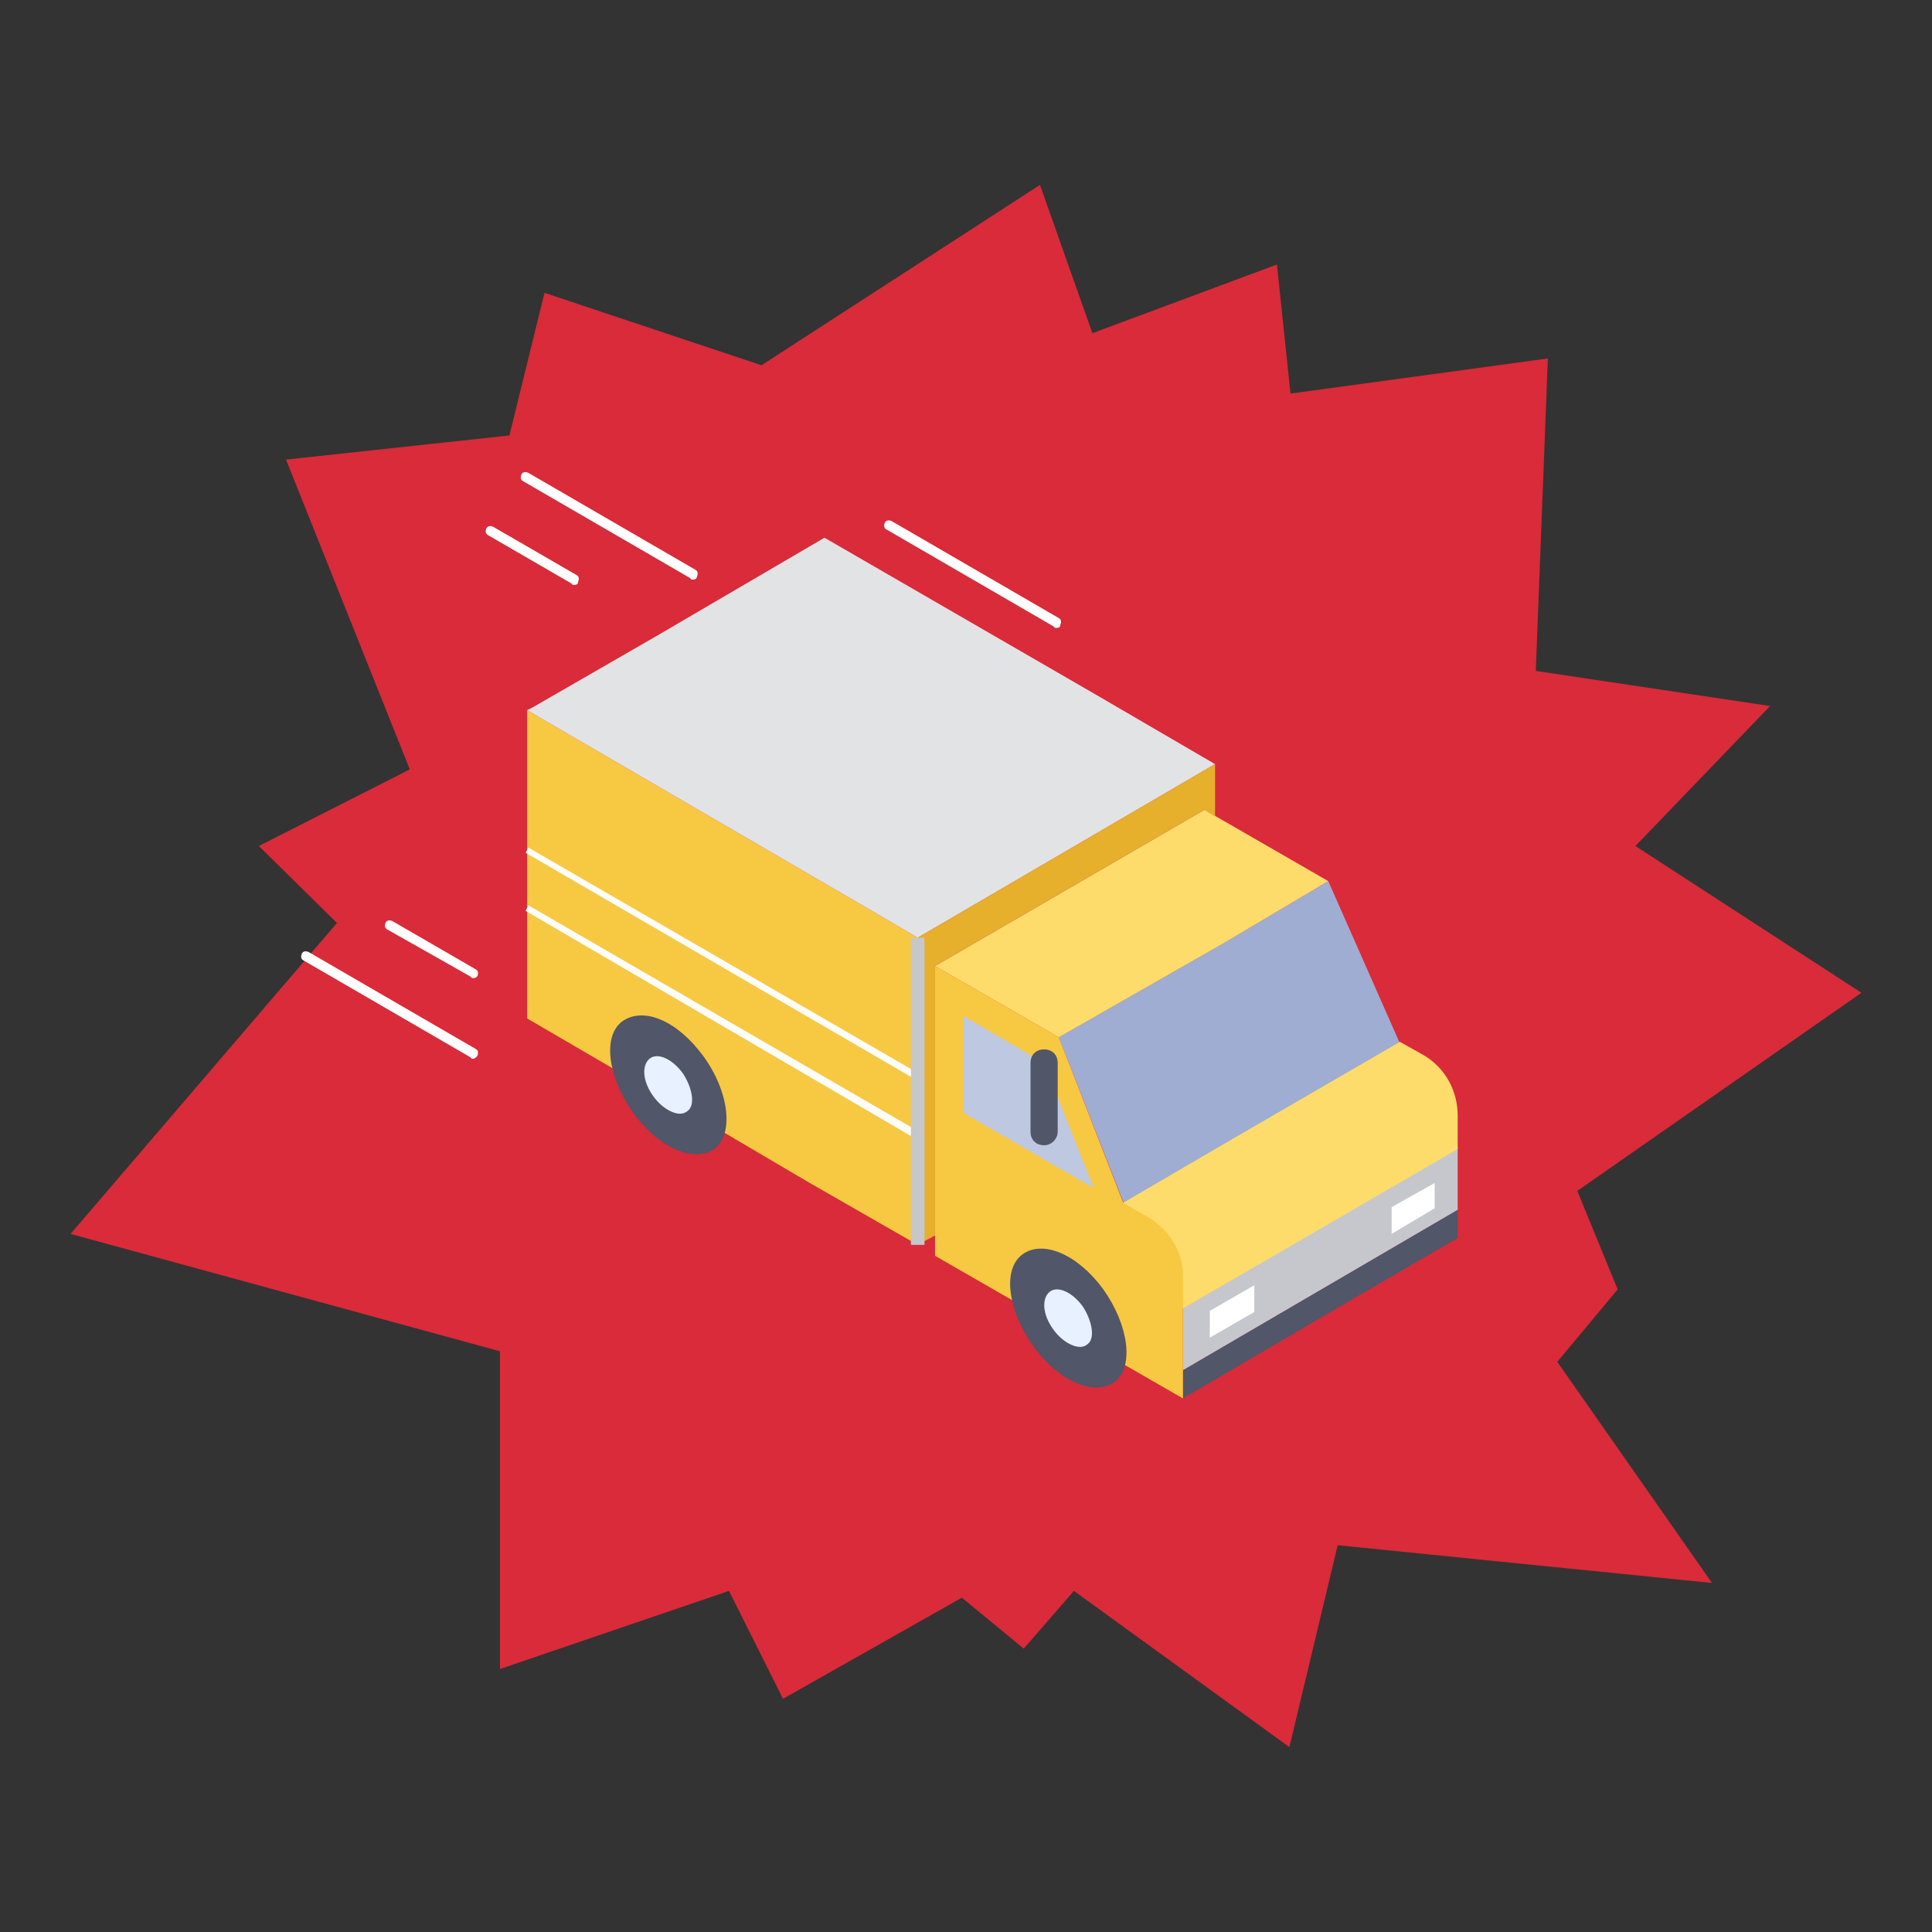 <?xml version="1.0" encoding="utf-8"?>
<!-- Generator: Adobe Illustrator 27.2.0, SVG Export Plug-In . SVG Version: 6.00 Build 0)  -->
<svg version="1.1" id="_x31_3" xmlns="http://www.w3.org/2000/svg" xmlns:xlink="http://www.w3.org/1999/xlink" x="0px" y="0px"
	 viewBox="0 0 512 512" style="enable-background:new 0 0 512 512;" xml:space="preserve">
<rect x="0" y="0" width="512" height="512" fill="#333333" stroke="none"/>
<style type="text/css">
	.st0{fill:#D92B39;}
	.st1{fill:#9FADD3;}
	.st2{fill:#515669;}
	.st3{fill:#C6C7CC;}
	.st4{fill:#FEDC6B;}
	.st5{fill:#F7C842;}
	.st6{fill:#E2E3E5;}
	.st7{fill:#E8F1FF;}
	.st8{fill:#FFFFFF;}
	.st9{fill:#BEC8E1;}
	.st10{fill:#E6AF2C;}
	.st11{fill:#FEFDFA;}
	.st12{fill:#C6C7CB;}
</style>
<g>
	<polygon class="st0" points="201.8,96.8 144.3,77.6 135,115.4 75.8,121.8 108.6,203.9 68.6,224.2 89.3,244.6 18.7,327 132.5,358.1 
		132.5,442.3 193.2,421.6 207.5,450.2 254.9,423.4 271.3,436.9 284.6,421.6 341.7,463 354.5,409.5 453.7,419.5 412.7,360.9 
		428.7,341.7 418,315.6 493.3,263.1 433.4,224.2 469.1,187.1 407,177.8 410.2,95 342,104.3 338.4,70.1 289.5,88.3 275.6,49 	"/>
	<g>
		<polygon class="st1" points="370.9,276.3 327,302 297.8,318.8 280.6,274.9 280.6,274.9 324.9,249.6 352,233.5 		"/>
		<polygon class="st2" points="386.3,320.6 386.3,328.1 350.2,349.1 313.5,370.6 313.5,363.1 		"/>
		<polygon class="st3" points="386.3,304.2 386.3,320.6 313.5,363.1 313.5,346.7 		"/>
		<path class="st4" d="M386.3,295.6v8.9L313.1,347v-8.9c0-6.4-3.6-12.1-8.9-15.3l-6.8-3.9l29.3-17.1l44.3-25.7l0,0l6.4,3.6
			C383.1,283.1,386.3,289.2,386.3,295.6z"/>
		<polygon class="st5" points="243.2,248.5 243.2,329.9 214.6,313.5 181.8,294.2 172.8,289.2 139.7,269.9 139.7,188.2 233.5,242.8 
					"/>
		<polygon class="st6" points="322,202.5 249.9,244.6 243.2,248.5 233.5,242.8 139.7,188.2 141.1,187.5 173.9,168.6 218.5,142.5 
			291.3,184.6 		"/>
		<path class="st5" d="M313.5,338.1v32.5l-65.7-37.8V256l32.8,18.9l0,0l17.1,43.9l6.8,3.9C309.9,326,313.5,331.7,313.5,338.1z"/>
		<polygon class="st4" points="352,233.5 324.9,249.6 280.6,274.9 247.8,256 319.2,214.6 		"/>
		<g>
			<path class="st2" d="M295.3,366.3c-5.7,3.9-15.3-0.7-21.8-10c-6.4-9.3-7.9-20-2.5-23.9c5.4-3.9,14.6,0,21.4,9.3
				C299.2,351.3,300.6,362.4,295.3,366.3z"/>
			<g>
				<path class="st7" d="M288.1,356.3c-2.1,1.8-6.4-0.4-8.9-3.9c-2.9-3.9-3.2-8.2-1.1-10c2.1-1.8,6.1,0,8.9,3.9
					C289.5,350.2,290.3,354.9,288.1,356.3z"/>
			</g>
		</g>
		<g>
			<path class="st2" d="M189.3,304.5c-5.7,3.9-15.3-0.7-21.8-10c-6.4-9.3-7.9-20-2.5-23.9c5.7-3.9,14.6,0,21.4,9.3
				C193.2,289.2,194.6,300.6,189.3,304.5z"/>
			<g>
				<path class="st7" d="M182.1,294.5c-2.1,1.8-6.4-0.4-8.9-3.9c-2.9-3.9-3.2-8.2-1.1-10c2.1-1.8,6.1,0,8.9,3.9
					C183.6,288.5,184.3,293.1,182.1,294.5z"/>
			</g>
		</g>
		<polygon class="st8" points="332.4,340.6 332.4,347.7 320.6,354.5 320.6,347.4 		"/>
		<polygon class="st8" points="380.2,313.5 380.2,320.2 368.8,327 368.8,319.9 		"/>
		<polygon class="st9" points="289.9,314.9 255.3,294.9 255.3,269.2 276.7,281.7 		"/>
		<polygon class="st10" points="322,202.5 322,216.4 319.2,214.6 252.1,253.5 247.8,256 247.8,327.4 243.2,329.9 243.2,329.9 
			243.2,248.5 249.9,244.6 		"/>
		<path class="st8" d="M279.9,166.4c-0.4,0-0.4,0-0.7-0.4l-44.3-25.7c-0.7-0.4-0.7-1.1-0.4-1.8c0.4-0.7,1.1-0.7,1.8-0.4l44.3,25.7
			c0.7,0.4,0.7,1.1,0.4,1.8C281,166.4,280.3,166.4,279.9,166.4z"/>
		<path class="st8" d="M183.6,153.6c-0.4,0-0.4,0-0.7-0.4l-44.3-25.7c-0.7-0.4-0.7-1.1-0.4-1.8c0.4-0.7,1.1-0.7,1.8-0.4l44.3,25.7
			c0.7,0.4,0.7,1.1,0.4,1.8C184.6,153.6,183.9,153.6,183.6,153.6z"/>
		<path class="st8" d="M125.4,280.6c-0.4,0-0.4,0-0.7-0.4l-44.3-25.7c-0.7-0.4-0.7-1.1-0.4-1.8c0.4-0.7,1.1-0.7,1.8-0.4l44.3,25.7
			c0.7,0.4,0.7,1.1,0.4,1.8C126.1,280.3,125.7,280.6,125.4,280.6z"/>
		<path class="st8" d="M152.1,155c-0.4,0-0.4,0-0.7-0.4l-22.1-12.8c-0.7-0.4-0.7-1.1-0.4-1.8c0.4-0.7,1.1-0.7,1.8-0.4l22.1,12.8
			c0.7,0.4,0.7,1.1,0.4,1.8C153.2,155,152.5,155,152.1,155z"/>
		<path class="st8" d="M125.4,259.2c-0.4,0-0.4,0-0.7-0.4l-22.1-12.5c-0.7-0.4-0.7-1.1-0.4-1.8c0.4-0.7,1.1-0.7,1.8-0.4l22.1,12.8
			c0.7,0.4,0.7,1.1,0.4,1.8C126.1,259.2,125.7,259.2,125.4,259.2z"/>
		<polygon class="st11" points="244.9,287.4 139.3,226 140,224.6 244.7,285.2 		"/>
		<polygon class="st11" points="244.9,303.1 139.3,241.4 140,239.9 244.9,300.7 		"/>
		<rect x="241.4" y="248.5" class="st12" width="3.6" height="81.4"/>
	</g>
	<path class="st2" d="M276.7,303.5c-2.1,0-3.6-1.4-3.6-3.6v-18.2c0-2.1,1.4-3.6,3.6-3.6c2.1,0,3.6,1.4,3.6,3.6v18.2
		C280.3,301.7,278.8,303.5,276.7,303.5z"/>
</g>
</svg>
